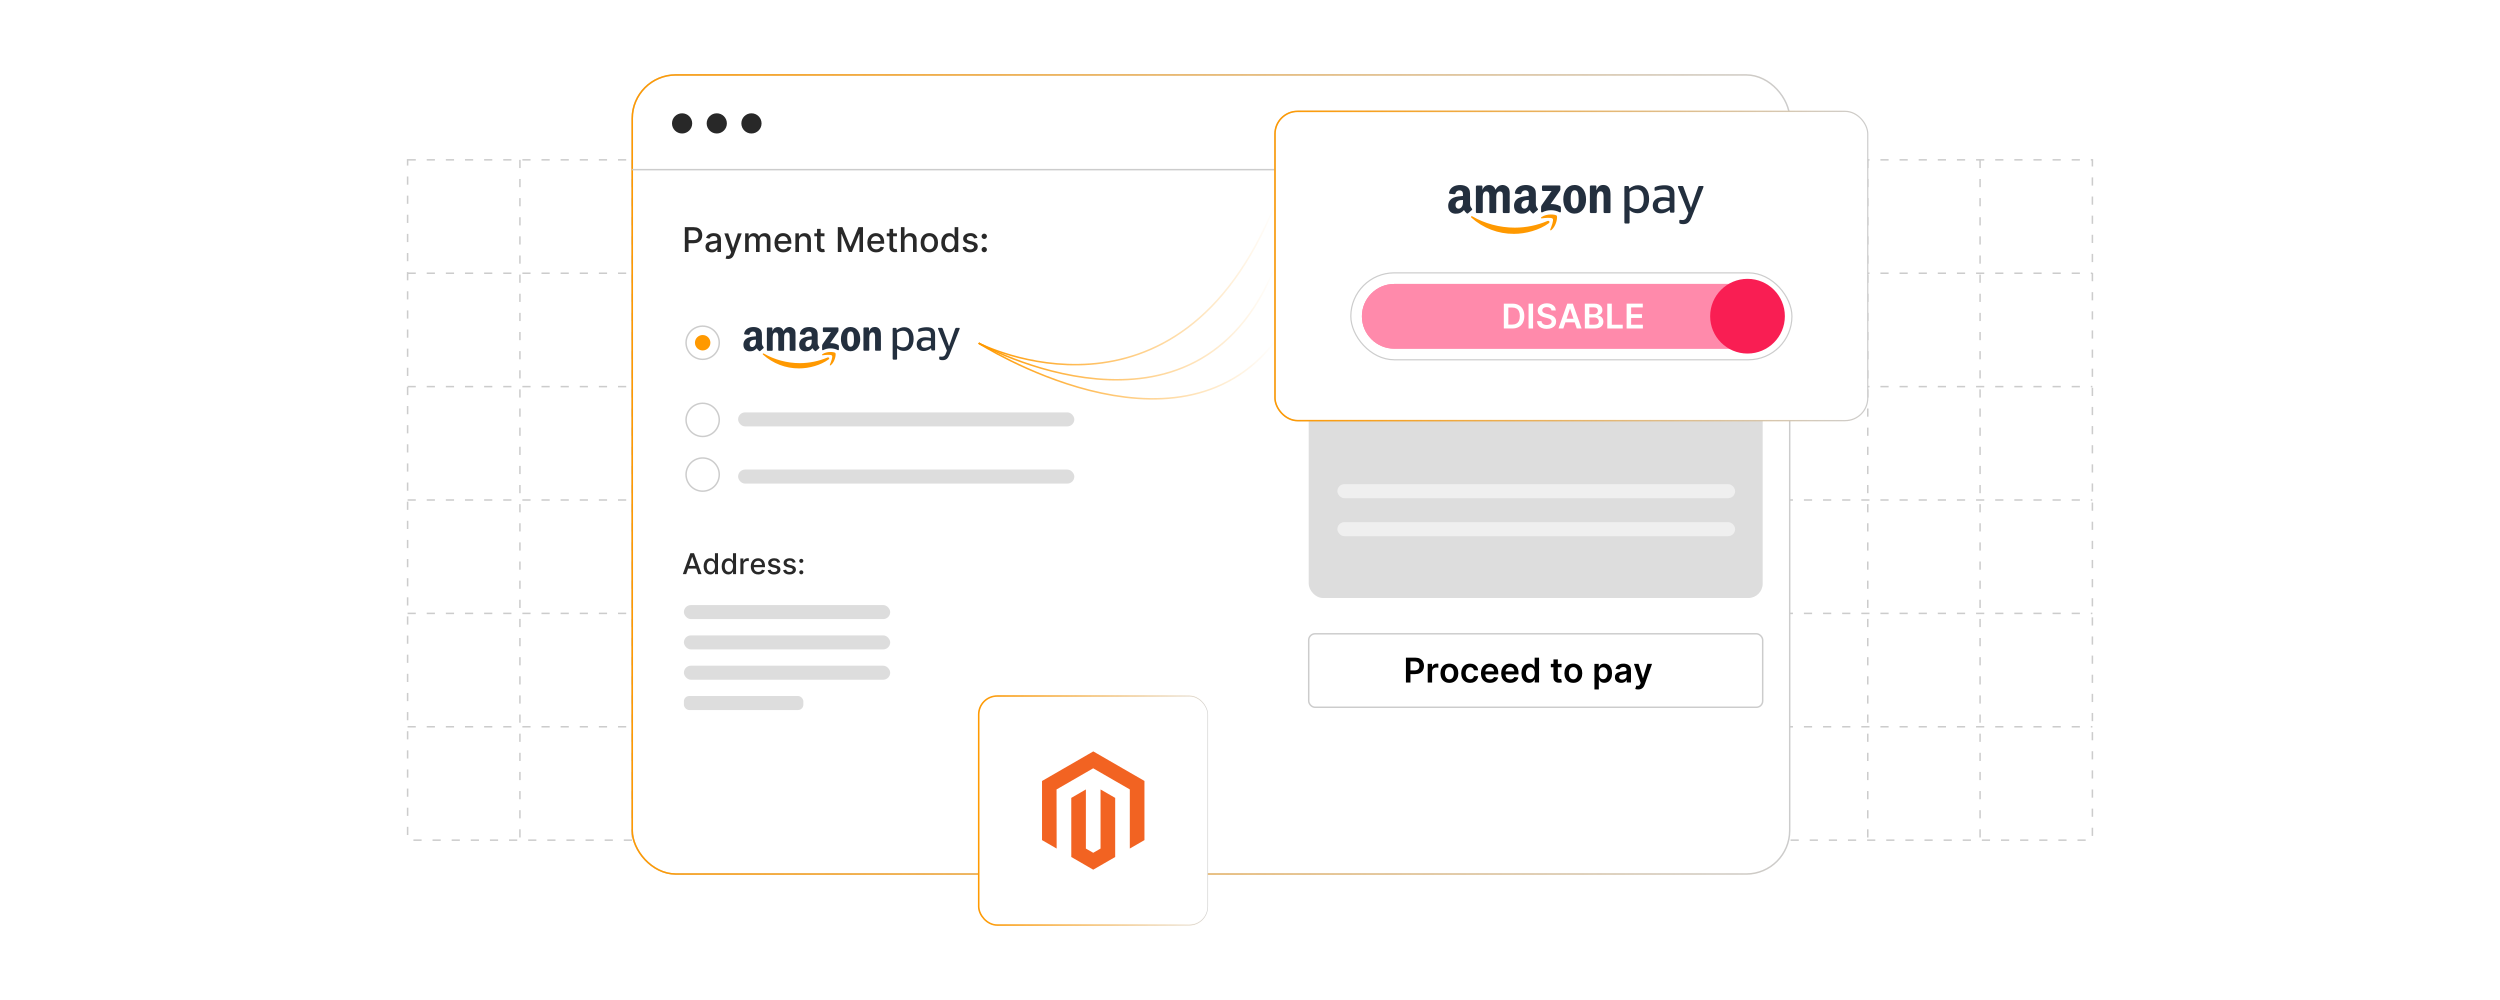 <?xml version="1.0" encoding="UTF-8"?><svg id="b" xmlns="http://www.w3.org/2000/svg" xmlns:xlink="http://www.w3.org/1999/xlink" viewBox="0 0 1000 400"><defs><filter id="c" x="239.251" y="16.076" width="490.56" height="347.52" filterUnits="userSpaceOnUse"><feOffset dx="0" dy="0"/><feGaussianBlur result="d" stdDeviation="4.423"/><feFlood flood-color="#969696" flood-opacity=".3"/><feComposite in2="d" operator="in"/><feComposite in="SourceGraphic"/></filter><linearGradient id="e" x1="252.583" y1="189.791" x2="716.194" y2="189.791" gradientUnits="userSpaceOnUse"><stop offset="0" stop-color="#f90"/><stop offset="1" stop-color="#f90" stop-opacity="0"/></linearGradient><filter id="f" x="239.251" y="16.076" width="490.56" height="347.52" filterUnits="userSpaceOnUse"><feOffset dx="0" dy="0"/><feGaussianBlur result="g" stdDeviation="4.423"/><feFlood flood-color="#969696" flood-opacity=".3"/><feComposite in2="g" operator="in"/><feComposite in="SourceGraphic"/></filter><filter id="h" x="494.25" y="29.155" width="268.32" height="154.56" filterUnits="userSpaceOnUse"><feOffset dx="0" dy="0"/><feGaussianBlur result="i" stdDeviation="5.023"/><feFlood flood-color="#f90" flood-opacity=".3"/><feComposite in2="i" operator="in"/><feComposite in="SourceGraphic"/></filter><linearGradient id="j" x1="509.681" y1="106.395" x2="747.417" y2="106.395" xlink:href="#e"/><filter id="k" x="494.25" y="28.675" width="268.8" height="155.52" filterUnits="userSpaceOnUse"><feOffset dx="0" dy="0"/><feGaussianBlur result="l" stdDeviation="5.023"/><feFlood flood-color="#00ad7d" flood-opacity=".3"/><feComposite in2="l" operator="in"/><feComposite in="SourceGraphic"/></filter><filter id="m" x="383.978" y="270.723" width="107.04" height="107.04" filterUnits="userSpaceOnUse"><feOffset dx="0" dy="0"/><feGaussianBlur result="n" stdDeviation="2.421"/><feFlood flood-color="#969696" flood-opacity=".3"/><feComposite in2="n" operator="in"/><feComposite in="SourceGraphic"/></filter><linearGradient id="o" x1="391.167" y1="324.217" x2="483.419" y2="324.217" xlink:href="#e"/><filter id="p" x="383.498" y="270.723" width="108" height="107.52" filterUnits="userSpaceOnUse"><feOffset dx="0" dy="0"/><feGaussianBlur result="q" stdDeviation="2.421"/><feFlood flood-color="#969696" flood-opacity=".3"/><feComposite in2="q" operator="in"/><feComposite in="SourceGraphic"/></filter><linearGradient id="r" x1="391.329" y1="129.449" x2="510.286" y2="129.449" xlink:href="#e"/><linearGradient id="s" x1="391.338" y1="113.88" x2="510.342" y2="113.88" xlink:href="#e"/><linearGradient id="t" x1="391.312" y1="148.127" x2="510.243" y2="148.127" xlink:href="#e"/></defs><rect x="163.041" y="63.936" width="673.917" height="272.127" fill="none" stroke="#ccc" stroke-dasharray="3.279 4.372" stroke-miterlimit="10" stroke-width=".608"/><line x1="163.041" y1="290.709" x2="836.959" y2="290.709" fill="none" stroke="#ccc" stroke-dasharray="3.279 4.372" stroke-miterlimit="10" stroke-width=".608"/><line x1="163.041" y1="245.355" x2="836.959" y2="245.355" fill="none" stroke="#ccc" stroke-dasharray="3.279 4.372" stroke-miterlimit="10" stroke-width=".608"/><line x1="163.041" y1="200" x2="836.959" y2="200" fill="none" stroke="#ccc" stroke-dasharray="3.279 4.372" stroke-miterlimit="10" stroke-width=".608"/><line x1="163.041" y1="154.645" x2="836.959" y2="154.645" fill="none" stroke="#ccc" stroke-dasharray="3.279 4.372" stroke-miterlimit="10" stroke-width=".608"/><line x1="163.041" y1="109.291" x2="836.959" y2="109.291" fill="none" stroke="#ccc" stroke-dasharray="3.279 4.372" stroke-miterlimit="10" stroke-width=".608"/><line x1="792.031" y1="63.936" x2="792.031" y2="336.064" fill="none" stroke="#ccc" stroke-dasharray="3.279 4.372" stroke-miterlimit="10" stroke-width=".608"/><line x1="747.103" y1="63.936" x2="747.103" y2="336.064" fill="none" stroke="#ccc" stroke-dasharray="3.279 4.372" stroke-miterlimit="10" stroke-width=".608"/><line x1="702.175" y1="63.936" x2="702.175" y2="336.064" fill="none" stroke="#ccc" stroke-dasharray="3.279 4.372" stroke-miterlimit="10" stroke-width=".608"/><line x1="657.247" y1="63.936" x2="657.247" y2="336.064" fill="none" stroke="#ccc" stroke-dasharray="3.279 4.372" stroke-miterlimit="10" stroke-width=".608"/><line x1="612.319" y1="63.936" x2="612.319" y2="336.064" fill="none" stroke="#ccc" stroke-dasharray="3.279 4.372" stroke-miterlimit="10" stroke-width=".608"/><line x1="567.392" y1="63.936" x2="567.392" y2="336.064" fill="none" stroke="#ccc" stroke-dasharray="3.279 4.372" stroke-miterlimit="10" stroke-width=".608"/><line x1="522.464" y1="63.936" x2="522.464" y2="336.064" fill="none" stroke="#ccc" stroke-dasharray="3.279 4.372" stroke-miterlimit="10" stroke-width=".608"/><line x1="477.536" y1="63.936" x2="477.536" y2="336.064" fill="none" stroke="#ccc" stroke-dasharray="3.279 4.372" stroke-miterlimit="10" stroke-width=".608"/><line x1="432.608" y1="63.936" x2="432.608" y2="336.064" fill="none" stroke="#ccc" stroke-dasharray="3.279 4.372" stroke-miterlimit="10" stroke-width=".608"/><line x1="387.68" y1="63.936" x2="387.68" y2="336.064" fill="none" stroke="#ccc" stroke-dasharray="3.279 4.372" stroke-miterlimit="10" stroke-width=".608"/><line x1="342.753" y1="63.936" x2="342.753" y2="336.064" fill="none" stroke="#ccc" stroke-dasharray="3.279 4.372" stroke-miterlimit="10" stroke-width=".608"/><line x1="297.825" y1="63.936" x2="297.825" y2="336.064" fill="none" stroke="#ccc" stroke-dasharray="3.279 4.372" stroke-miterlimit="10" stroke-width=".608"/><line x1="252.897" y1="63.936" x2="252.897" y2="336.064" fill="none" stroke="#ccc" stroke-dasharray="3.279 4.372" stroke-miterlimit="10" stroke-width=".608"/><line x1="207.969" y1="63.936" x2="207.969" y2="336.064" fill="none" stroke="#ccc" stroke-dasharray="3.279 4.372" stroke-miterlimit="10" stroke-width=".608"/><rect x="252.897" y="29.971" width="462.983" height="319.64" rx="17.399" ry="17.399" fill="#fff" filter="url(#c)" stroke="#ccc" stroke-miterlimit="10" stroke-width=".595"/><rect x="252.897" y="29.971" width="462.983" height="319.64" rx="17.399" ry="17.399" fill="none" filter="url(#f)" stroke="url(#e)" stroke-miterlimit="10" stroke-width=".628"/><line x1="252.897" y1="67.86" x2="715.88" y2="67.86" fill="#fff" stroke="#ccc" stroke-miterlimit="10" stroke-width=".595"/><circle cx="272.838" cy="49.36" r="4.042" fill="#282828"/><circle cx="286.71" cy="49.36" r="4.042" fill="#282828"/><circle cx="300.582" cy="49.36" r="4.042" fill="#282828"/><rect x="295.232" y="187.826" width="134.493" height="5.611" rx="2.805" ry="2.805" fill="#ddd"/><rect x="295.232" y="164.951" width="134.493" height="5.611" rx="2.805" ry="2.805" fill="#ddd"/><rect x="273.559" y="242.027" width="82.519" height="5.611" rx="2.805" ry="2.805" fill="#ddd"/><rect x="273.559" y="254.153" width="82.519" height="5.611" rx="2.805" ry="2.805" fill="#ddd"/><rect x="273.559" y="266.279" width="82.519" height="5.611" rx="2.805" ry="2.805" fill="#ddd"/><rect x="273.559" y="278.405" width="47.782" height="5.611" rx="2.135" ry="2.135" fill="#ddd"/><rect x="523.482" y="87.297" width="181.594" height="151.912" rx="5.764" ry="5.764" fill="#ddd"/><rect x="523.482" y="253.516" width="181.594" height="29.397" rx="2.536" ry="2.536" fill="#fff" stroke="#ccc" stroke-miterlimit="10" stroke-width=".595"/><path d="M304.094,140.39c-.112.097-.273.113-.402.041-.565-.47-.667-.687-.974-1.134-.935.952-1.596,1.236-2.806,1.236-1.432,0-2.547-.884-2.547-2.652,0-1.381.753-2.319,1.807-2.78.923-.405,2.212-.479,3.199-.59v-.22c0-.405.032-.884-.206-1.235-.208-.313-.602-.441-.955-.441-.649,0-1.227.333-1.369,1.021-.018.161-.141.289-.301.313l-1.636-.179c-.165-.024-.279-.176-.256-.341.001-.005.002-.01.003-.015.378-2,2.185-2.604,3.804-2.604.828,0,1.91.22,2.56.846.827.774.753,1.807.753,2.929v2.649c0,.798.331,1.148.643,1.577.108.151.133.339,0,.452-.348.291-.965.827-1.304,1.129h0l-.014-.003ZM302.378,136.242c0,.663.015,1.215-.318,1.807-.271.479-.7.774-1.179.774-.652,0-1.033-.497-1.033-1.235,0-1.449,1.3-1.712,2.53-1.712v.369-.003Z" fill="#232f3e" fill-rule="evenodd"/><path d="M308.753,140.323h-1.7c-.158-.008-.286-.131-.301-.288v-8.735c.006-.175.15-.314.325-.312h1.586c.163.009.292.139.301.301v1.14h.032c.413-1.104,1.191-1.617,2.24-1.617s1.73.514,2.208,1.617c.487-1.299,1.935-1.957,3.234-1.47.43.162.808.438,1.093.799.541.735.429,1.807.429,2.738v5.511c-.003.177-.149.318-.327.315-.001,0-.001,0-.002,0h-1.7c-.167-.009-.299-.146-.301-.313v-4.63c0-.367.032-1.286-.048-1.636-.127-.587-.507-.753-1-.753-.451.014-.851.295-1.017.715-.175.443-.16,1.176-.16,1.673v4.628c-.003.177-.15.318-.327.315,0,0,0,0-0,0h-1.705c-.167-.009-.298-.146-.301-.313v-4.63c0-.974.151-2.41-1.054-2.41s-1.175,1.396-1.175,2.41v4.628c-.003.177-.149.318-.327.315-.001,0-.001,0-.002,0" fill="#232f3e" fill-rule="evenodd"/><path d="M327.71,138.805c-.312-.429-.643-.779-.643-1.575v-2.651c0-1.123.08-2.155-.753-2.929-.652-.626-1.734-.846-2.56-.846-1.619,0-3.426.602-3.806,2.604-.032.163.074.322.237.354.006.001.012.002.018.003l1.649.178c.16-.025.283-.153.301-.313.143-.688.718-1.021,1.367-1.021.351,0,.753.13.955.443.239.349.208.828.208,1.234v.215c-.987.11-2.277.184-3.199.589-1.066.461-1.815,1.399-1.815,2.782,0,1.767,1.115,2.651,2.547,2.651,1.205,0,1.871-.285,2.804-1.236.31.452.411.664.976,1.134.129.072.289.057.402-.039h0c.339-.301.956-.839,1.304-1.129.146-.104.122-.288.007-.444ZM324.367,138.042c-.27.477-.7.773-1.178.773-.652,0-1.033-.497-1.033-1.234,0-1.45,1.3-1.712,2.53-1.712v.367c0,.664.012,1.215-.319,1.806Z" fill="#232f3e" fill-rule="evenodd"/><path d="M329.15,132.519v-1.248c-.008-.166.121-.307.287-.315.01-.001.021-0.0.031 0h5.592c.172-.006.316.129.322.301 0.0.005 0.0.009 0.0.014v1.071c0,.179-.151.414-.42.785l-2.898,4.136c1.075-.026,2.212.136,3.19.685.18.096.295.282.301.486v1.337c0,.184-.2.396-.413.286-1.855-.953-4.057-.95-5.908.011-.194.104-.398-.105-.398-.289v-1.273c-.018-.3.055-.598.208-.857l3.357-4.819h-2.928c-.172.007-.317-.127-.324-.299-0-.005-0-.01-0-.015" fill="#232f3e" fill-rule="evenodd"/><path d="M340.211,132.582c-1.254,0-1.334,1.708-1.334,2.774s-.015,3.343,1.318,3.343,1.383-1.837,1.383-2.958c0-.735-.032-1.617-.255-2.315-.191-.602-.572-.845-1.111-.845ZM340.194,130.799c2.526,0,3.892,2.169,3.892,4.925,0,2.664-1.506,4.777-3.892,4.777-2.478,0-3.827-2.169-3.827-4.869s1.366-4.833,3.827-4.833Z" fill="#232f3e" fill-rule="evenodd"/><path d="M347.378,140.305h-1.696c-.167-.009-.299-.146-.301-.313v-8.735c.018-.166.16-.29.327-.286h1.578c.144.005.267.104.301.244v1.336h.033c.476-1.194,1.143-1.764,2.318-1.764.762,0,1.506.276,1.986,1.029.444.699.444,1.875.444,2.72v5.496c-.025.16-.165.278-.327.274h-1.711c-.153-.007-.28-.122-.301-.274v-4.743c0-.955.111-2.353-1.065-2.353-.437.02-.822.293-.985.699-.238.533-.27,1.066-.27,1.657v4.7c-.006.177-.154.317-.331.313" fill="#232f3e" fill-rule="evenodd"/><path d="M361.221,132.298c-.865.007-1.704.295-2.39.821v4.97c.761.572,1.546.858,2.354.857,1.641,0,2.461-1.104,2.461-3.313s-.808-3.321-2.425-3.336v.002ZM358.706,132.066c.427-.377.916-.678,1.444-.892.499-.199,1.032-.301,1.569-.301.534-.01,1.064.097,1.553.313.46.211.864.529,1.176.928.34.442.592.945.741,1.482.181.637.268,1.296.259,1.958.008.676-.085,1.349-.277,1.997-.161.55-.424,1.065-.776,1.517-.327.411-.742.744-1.214.973-.496.23-1.039.344-1.586.333-1.022.017-2.012-.361-2.764-1.054v4.181c.025.172-.094.332-.266.357-.03.004-.061.004-.091,0h-1.054c-.172.025-.332-.094-.357-.266-.004-.03-.004-.061,0-.091v-12.005c-.024-.173.097-.333.27-.357.029-.004.058-.004.087,0h.785c.207-.019.391.133.41.34.001.006.001.011.001.017l.089.571Z" fill="#232f3e" fill-rule="evenodd"/><path d="M369.898,139.081c.42-.005.837-.083,1.23-.23.442-.163.857-.391,1.23-.678v-1.821c-.309-.073-.622-.129-.937-.169-.316-.042-.634-.063-.953-.063-1.345,0-2.018.518-2.017,1.553,0,.452.125.8.375,1.044s.607.365,1.071.364ZM367.81,132.692l-.134.045c-.048.017-.099.026-.151.027-.151,0-.232-.107-.232-.322v-.477c-.011-.121.014-.242.072-.348.077-.086.175-.151.285-.188.453-.184.925-.316,1.408-.393.553-.1,1.114-.151,1.676-.151,1.129,0,1.962.231,2.497.694s.803,1.182.804,2.158v6.093c.024.173-.097.333-.27.357-.029.004-.058.004-.087,0h-.768c-.196.019-.371-.124-.39-.32-.001-.006-.001-.012-.001-.019l-.09-.589c-.42.364-.899.653-1.417.855-.491.197-1.015.299-1.544.301-.855,0-1.533-.241-2.033-.723-.5-.482-.751-1.127-.753-1.935,0-.868.309-1.56.928-2.078.619-.518,1.451-.777,2.497-.776.758.012,1.512.113,2.247.301v-1.172c0-.643-.143-1.094-.428-1.355s-.785-.392-1.498-.393c-.888.008-1.769.145-2.618.407Z" fill="#232f3e" fill-rule="evenodd"/><path d="M379.841,141.768c-.322.82-.694,1.409-1.116,1.767-.422.357-.974.536-1.657.535-.343.005-.685-.037-1.017-.125-.112-.024-.212-.084-.286-.17-.068-.109-.099-.237-.089-.364v-.464c0-.226.089-.339.268-.339.09.004.18.016.268.035.159.027.32.04.48.036.379.024.753-.09,1.054-.321.25-.214.476-.606.678-1.178l.339-.904-3.437-8.496c-.065-.135-.106-.28-.123-.429,0-.142.083-.214.248-.214h1.071c.137-.013.275.018.393.089.101.113.173.247.212.393l2.498,6.92,2.41-6.92c.039-.146.112-.281.212-.393.118-.071.256-.102.393-.089h.999c.167,0,.25.072.25.214-.018.149-.06.294-.125.429l-3.925,9.988" fill="#232f3e" fill-rule="evenodd"/><path d="M331.457,143.748c-3.194,2.357-7.832,3.615-11.813,3.615-5.327.027-10.473-1.936-14.428-5.505-.301-.27-.033-.639.327-.429,4.109,2.39,9.187,3.83,14.437,3.83,3.784-.021,7.527-.788,11.014-2.259.539-.229.993.355.464.753M332.786,142.236c.41.523-.452,2.679-.839,3.642-.117.291.134.408.398.188,1.712-1.434,2.155-4.437,1.807-4.871s-3.343-.801-5.172.483c-.282.197-.233.47.08.432,1.029-.123,3.321-.399,3.729.125" fill="#f90" fill-rule="evenodd"/><path d="M273.929,100.796v-9.935h3.542c.773,0,1.413.141,1.921.422s.888.665,1.14,1.152c.252.486.378,1.034.378,1.642,0,.611-.127,1.16-.381,1.647-.254.486-.636.871-1.145,1.154s-1.149.424-1.919.424h-2.435v-1.27h2.299c.488,0,.884-.085,1.188-.255.304-.17.527-.401.669-.696.142-.294.213-.629.213-1.004s-.071-.708-.213-.999c-.143-.291-.366-.519-.672-.685-.306-.164-.708-.247-1.206-.247h-1.882v8.649h-1.499Z" fill="#282828"/><path d="M284.713,100.961c-.472,0-.899-.088-1.281-.265-.382-.176-.683-.433-.905-.769-.222-.337-.332-.749-.332-1.237,0-.42.081-.767.242-1.038s.38-.486.655-.645c.274-.158.582-.277.921-.358.34-.081.685-.143,1.038-.185.446-.052.809-.095,1.087-.129.278-.033.48-.089.606-.167.126-.077.189-.204.189-.378v-.034c0-.424-.119-.752-.356-.985-.238-.232-.591-.349-1.06-.349-.488,0-.873.107-1.152.322s-.473.454-.58.716l-1.363-.31c.162-.453.398-.819.71-1.099.312-.28.672-.483,1.08-.611.407-.128.836-.191,1.285-.191.298,0,.614.034.949.103.335.07.648.197.941.381.292.185.533.447.72.789.188.341.281.783.281,1.326v4.948h-1.417v-1.019h-.058c-.094.188-.234.372-.422.553-.188.182-.429.332-.723.451-.294.12-.647.18-1.058.18ZM285.028,99.797c.401,0,.745-.079,1.031-.238.286-.158.504-.366.655-.623s.226-.533.226-.827v-.961c-.052.053-.151.1-.298.144-.147.044-.315.081-.502.111-.188.031-.371.059-.548.083s-.327.044-.446.06c-.281.035-.538.096-.769.18-.231.084-.415.204-.553.361-.138.156-.206.364-.206.623,0,.359.132.63.398.812s.603.274,1.014.274Z" fill="#282828"/><path d="M291.238,103.59c-.217,0-.414-.017-.592-.051-.178-.034-.31-.07-.398-.109l.349-1.188c.265.071.501.102.709.093.206-.01.39-.088.55-.233s.302-.383.425-.713l.179-.495-2.726-7.548h1.552l1.887,5.782h.078l1.887-5.782h1.557l-3.07,8.445c-.143.389-.324.718-.543.987-.22.271-.482.474-.786.609-.304.136-.656.203-1.057.203Z" fill="#282828"/><path d="M298.058,100.796v-7.451h1.392v1.213h.092c.155-.411.409-.731.762-.963s.774-.347,1.266-.347c.498,0,.916.116,1.254.349.338.233.588.554.75.961h.078c.178-.398.461-.716.849-.953.388-.238.851-.356,1.388-.356.676,0,1.228.212,1.657.635.428.424.643,1.062.643,1.917v4.996h-1.451v-4.86c0-.505-.137-.87-.412-1.097s-.603-.34-.985-.34c-.472,0-.839.145-1.101.435-.262.289-.393.66-.393,1.113v4.749h-1.445v-4.953c0-.404-.127-.729-.378-.975-.252-.246-.581-.369-.985-.369-.275,0-.528.072-.759.216-.231.144-.417.344-.558.6-.141.255-.211.551-.211.888v4.594h-1.45Z" fill="#282828"/><path d="M313.339,100.946c-.734,0-1.366-.157-1.895-.473s-.936-.761-1.222-1.334c-.287-.574-.43-1.248-.43-2.021,0-.764.143-1.437.43-2.019.286-.582.687-1.036,1.203-1.363.516-.326,1.12-.489,1.812-.489.42,0,.828.069,1.223.208.395.14.749.357,1.062.655.314.298.561.684.743,1.157.181.474.272,1.048.272,1.725v.514h-5.923v-1.087h4.502c0-.381-.078-.72-.233-1.016s-.373-.53-.652-.701c-.28-.172-.607-.257-.982-.257-.408,0-.762.099-1.065.298-.302.199-.535.458-.698.776-.164.318-.245.664-.245,1.035v.85c0,.498.088.922.264,1.27.176.35.423.615.74.798.317.184.687.274,1.111.274.274,0,.525-.039.751-.119.227-.079.422-.197.587-.356.165-.158.291-.353.378-.587l1.373.248c-.11.404-.307.757-.589,1.06-.283.303-.637.537-1.062.703-.425.167-.91.25-1.453.25Z" fill="#282828"/><path d="M319.601,96.372v4.424h-1.45v-7.451h1.392v1.213h.092c.171-.395.44-.712.808-.951s.831-.358,1.39-.358c.508,0,.953.105,1.335.317.381.212.677.526.888.943.21.417.315.934.315,1.548v4.739h-1.45v-4.564c0-.54-.141-.963-.422-1.269-.282-.306-.668-.459-1.16-.459-.336,0-.635.073-.895.219s-.466.358-.616.638-.226.617-.226,1.012Z" fill="#282828"/><path d="M329.788,93.345v1.164h-4.07v-1.164h4.07ZM326.81,91.559h1.451v7.049c0,.281.042.492.126.633s.193.236.328.286c.134.05.28.075.439.075.116,0,.218-.008.306-.024.087-.016.155-.029.204-.039l.262,1.198c-.084.033-.204.065-.359.1s-.349.053-.582.056c-.382.007-.737-.061-1.067-.203-.33-.143-.597-.362-.8-.66-.204-.297-.306-.671-.306-1.12v-7.35Z" fill="#282828"/><path d="M335.124,90.861h1.819l3.163,7.723h.117l3.163-7.723h1.819v9.935h-1.426v-7.189h-.092l-2.93,7.175h-1.184l-2.93-7.18h-.092v7.194h-1.426v-9.935Z" fill="#282828"/><path d="M350.482,100.946c-.734,0-1.366-.157-1.895-.473s-.936-.761-1.222-1.334c-.287-.574-.43-1.248-.43-2.021,0-.764.143-1.437.43-2.019.286-.582.687-1.036,1.203-1.363.516-.326,1.12-.489,1.812-.489.42,0,.828.069,1.223.208.395.14.749.357,1.062.655.314.298.561.684.743,1.157.181.474.272,1.048.272,1.725v.514h-5.923v-1.087h4.502c0-.381-.078-.72-.233-1.016s-.373-.53-.652-.701c-.28-.172-.607-.257-.982-.257-.408,0-.762.099-1.065.298-.302.199-.535.458-.698.776-.164.318-.245.664-.245,1.035v.85c0,.498.088.922.264,1.27.176.35.423.615.74.798.317.184.687.274,1.111.274.274,0,.525-.039.751-.119.227-.079.422-.197.587-.356.165-.158.291-.353.378-.587l1.373.248c-.11.404-.307.757-.589,1.06-.283.303-.637.537-1.062.703-.425.167-.91.25-1.453.25Z" fill="#282828"/><path d="M358.772,93.345v1.164h-4.07v-1.164h4.07ZM355.794,91.559h1.451v7.049c0,.281.042.492.126.633s.193.236.328.286c.134.05.28.075.439.075.116,0,.218-.008.306-.024.087-.016.155-.029.204-.039l.262,1.198c-.084.033-.204.065-.359.1s-.349.053-.582.056c-.382.007-.737-.061-1.067-.203-.33-.143-.597-.362-.8-.66-.204-.297-.306-.671-.306-1.12v-7.35Z" fill="#282828"/><path d="M361.824,96.372v4.424h-1.45v-9.935h1.431v3.696h.092c.175-.401.442-.72.801-.956.359-.235.828-.353,1.407-.353.511,0,.958.104,1.341.315.383.21.681.522.893.939.212.415.318.934.318,1.555v4.739h-1.451v-4.564c0-.547-.141-.972-.422-1.273-.282-.303-.673-.454-1.174-.454-.343,0-.649.073-.919.219s-.482.358-.636.638c-.153.279-.231.617-.231,1.012Z" fill="#282828"/><path d="M371.734,100.946c-.699,0-1.308-.16-1.829-.48-.52-.32-.925-.768-1.212-1.344-.288-.575-.432-1.248-.432-2.018,0-.773.144-1.449.432-2.028.288-.578.692-1.028,1.212-1.349.521-.319,1.13-.479,1.829-.479.698,0,1.308.16,1.829.479.521.32.925.77,1.213,1.349.288.579.432,1.255.432,2.028,0,.769-.144,1.442-.432,2.018-.288.576-.692,1.023-1.213,1.344-.52.32-1.13.48-1.829.48ZM371.739,99.728c.453,0,.828-.119,1.125-.358.297-.239.518-.559.662-.956.144-.398.216-.836.216-1.315,0-.476-.072-.913-.216-1.312-.144-.399-.365-.721-.662-.963-.298-.242-.673-.363-1.125-.363-.456,0-.834.121-1.133.363-.299.242-.521.564-.665.963-.144.399-.216.837-.216,1.312,0,.478.072.917.216,1.315.144.398.365.717.665.956.299.239.677.358,1.133.358Z" fill="#282828"/><path d="M379.612,100.941c-.601,0-1.137-.154-1.608-.463-.471-.31-.839-.751-1.106-1.324-.267-.574-.4-1.264-.4-2.069s.135-1.494.405-2.066.641-1.011,1.113-1.315c.472-.305,1.007-.456,1.605-.456.462,0,.835.076,1.118.231.283.153.503.332.66.536.157.203.279.383.367.538h.087v-3.691h1.451v9.935h-1.417v-1.159h-.121c-.087.158-.213.34-.376.543-.164.204-.388.382-.672.534-.285.151-.653.228-1.106.228ZM379.932,99.704c.417,0,.77-.11,1.06-.332s.509-.529.66-.924.226-.855.226-1.378c0-.518-.074-.97-.223-1.358-.149-.388-.367-.69-.655-.907-.288-.217-.644-.325-1.067-.325-.436,0-.8.113-1.091.34s-.51.535-.657.927c-.147.392-.221.833-.221,1.324,0,.498.074.946.223,1.344.148.398.369.712.662.943.292.231.654.347,1.084.347Z" fill="#282828"/><path d="M390.954,95.164l-1.315.232c-.055-.168-.142-.328-.26-.48-.118-.151-.277-.276-.478-.373-.2-.097-.451-.145-.751-.145-.411,0-.754.092-1.029.274s-.412.418-.412.705c0,.249.092.45.276.602.185.152.482.276.893.374l1.184.272c.685.158,1.197.402,1.533.732s.504.759.504,1.285c0,.446-.128.844-.386,1.191-.257.348-.614.62-1.072.817-.458.197-.987.296-1.589.296-.835,0-1.515-.179-2.042-.536-.527-.357-.851-.866-.97-1.525l1.402-.214c.087.366.267.642.538.827.272.186.626.279,1.062.279.476,0,.856-.1,1.14-.299.284-.198.427-.441.427-.73,0-.233-.086-.429-.26-.587-.173-.159-.437-.278-.793-.359l-1.261-.276c-.695-.158-1.208-.411-1.54-.757s-.498-.784-.498-1.315c0-.44.123-.825.369-1.154.246-.33.585-.588,1.019-.774.433-.185.93-.278,1.489-.278.805,0,1.439.174,1.901.521s.768.812.917,1.395Z" fill="#282828"/><path d="M393.699,95.586c-.294,0-.546-.104-.756-.312-.21-.209-.314-.46-.31-.755-.003-.291.1-.541.31-.749.21-.209.462-.314.756-.314.285,0,.533.104.745.314.212.208.319.458.323.749-.003.194-.054.372-.153.534-.099.161-.228.291-.388.388s-.335.145-.526.145ZM393.699,100.902c-.294,0-.546-.103-.756-.31-.21-.207-.314-.459-.31-.757-.003-.291.1-.54.31-.747.21-.206.462-.31.756-.31.285,0,.533.103.745.31.212.207.319.456.323.747-.003.197-.054.377-.153.539-.099.161-.228.29-.388.386-.16.095-.335.143-.526.143Z" fill="#282828"/><path d="M274.467,229.665h-1.343l3.018-8.385h1.461l3.018,8.385h-1.343l-2.37-6.862h-.066l-2.374,6.862ZM274.692,226.382h4.356v1.065h-4.356v-1.065Z" fill="#282828"/><path d="M284.084,229.788c-.508,0-.96-.131-1.357-.392-.397-.26-.708-.633-.934-1.117-.225-.484-.337-1.066-.337-1.746s.114-1.262.342-1.744c.228-.483.541-.854.94-1.109.398-.257.85-.385,1.355-.385.391,0,.705.065.944.194.239.129.424.28.557.452.132.172.235.323.309.454h.074v-3.115h1.224v8.385h-1.196v-.979h-.102c-.074.134-.18.286-.317.459-.138.172-.327.321-.567.45-.24.128-.551.192-.933.192ZM284.354,228.744c.352,0,.65-.094.894-.28.244-.188.43-.447.557-.78.127-.333.19-.721.19-1.163,0-.436-.062-.818-.188-1.147-.126-.327-.31-.582-.553-.766-.243-.183-.543-.274-.901-.274-.369,0-.675.096-.921.287-.246.191-.43.451-.555.782-.124.33-.186.702-.186,1.117,0,.421.062.799.189,1.135.126.335.311.601.559.796s.552.293.915.293Z" fill="#282828"/><path d="M291.298,229.788c-.508,0-.96-.131-1.357-.392-.397-.26-.708-.633-.934-1.117-.225-.484-.337-1.066-.337-1.746s.114-1.262.342-1.744c.228-.483.541-.854.94-1.109.398-.257.85-.385,1.355-.385.391,0,.705.065.944.194.239.129.424.28.557.452.132.172.235.323.309.454h.074v-3.115h1.224v8.385h-1.196v-.979h-.102c-.074.134-.18.286-.317.459-.138.172-.327.321-.567.45-.24.128-.551.192-.933.192ZM291.568,228.744c.352,0,.65-.094.894-.28.244-.188.43-.447.557-.78.127-.333.19-.721.19-1.163,0-.436-.062-.818-.188-1.147-.126-.327-.31-.582-.553-.766-.243-.183-.543-.274-.901-.274-.369,0-.675.096-.921.287-.246.191-.43.451-.555.782-.124.33-.186.702-.186,1.117,0,.421.062.799.189,1.135.126.335.311.601.559.796s.552.293.915.293Z" fill="#282828"/><path d="M296.158,229.665v-6.289h1.184v.999h.065c.115-.338.317-.605.608-.8s.62-.293.989-.293c.076,0,.167.003.272.008.105.006.188.013.248.021v1.171c-.049-.014-.137-.029-.262-.047s-.251-.026-.377-.026c-.29,0-.547.06-.772.182-.225.122-.403.29-.534.504-.131.215-.197.458-.197.731v3.841h-1.224Z" fill="#282828"/><path d="M303.298,229.792c-.62,0-1.152-.133-1.599-.399-.446-.266-.79-.642-1.032-1.126s-.362-1.053-.362-1.705c0-.644.121-1.212.362-1.703s.58-.875,1.015-1.15c.435-.275.945-.413,1.529-.413.355,0,.699.059,1.032.176s.632.302.896.553c.265.251.474.576.626.977.153.399.23.885.23,1.455v.435h-4.999v-.918h3.799c0-.321-.065-.607-.196-.857-.131-.25-.315-.447-.551-.592-.236-.144-.513-.217-.829-.217-.344,0-.644.084-.899.252-.255.168-.452.386-.589.655-.138.269-.206.56-.206.874v.716c0,.421.074.778.223,1.073.149.295.357.519.625.674.268.153.58.231.938.231.232,0,.444-.033.635-.1.191-.067.356-.167.496-.301.139-.134.246-.299.319-.496l1.159.209c-.093.342-.259.64-.498.894-.239.256-.538.453-.897.594s-.768.211-1.226.211Z" fill="#282828"/><path d="M312.072,224.912l-1.109.196c-.046-.143-.119-.277-.219-.405-.1-.129-.234-.233-.403-.315-.169-.082-.381-.123-.635-.123-.347,0-.636.077-.868.231s-.348.352-.348.596c0,.21.078.38.233.508.155.128.406.233.753.315l.999.229c.579.134,1.01.34,1.294.619.284.278.426.64.426,1.085,0,.376-.108.711-.326,1.005-.217.293-.519.523-.905.69-.386.167-.833.25-1.341.25-.704,0-1.279-.15-1.724-.452s-.718-.731-.819-1.288l1.183-.18c.074.309.226.541.455.698.23.156.528.235.896.235.401,0,.722-.084.962-.252s.36-.373.36-.616c0-.196-.073-.362-.219-.496-.146-.133-.369-.234-.669-.303l-1.065-.233c-.587-.134-1.02-.347-1.3-.639s-.419-.661-.419-1.109c0-.371.103-.696.311-.975s.494-.496.86-.652c.366-.157.785-.235,1.257-.235.68,0,1.214.146,1.605.44.39.294.648.685.773,1.178Z" fill="#282828"/><path d="M318.25,224.912l-1.109.196c-.046-.143-.119-.277-.219-.405-.1-.129-.234-.233-.403-.315-.169-.082-.381-.123-.635-.123-.347,0-.636.077-.868.231s-.348.352-.348.596c0,.21.078.38.233.508.155.128.406.233.753.315l.999.229c.579.134,1.01.34,1.294.619.284.278.426.64.426,1.085,0,.376-.108.711-.326,1.005-.217.293-.519.523-.905.69-.386.167-.833.25-1.341.25-.704,0-1.279-.15-1.724-.452s-.718-.731-.819-1.288l1.183-.18c.074.309.226.541.455.698.23.156.528.235.896.235.401,0,.722-.084.962-.252s.36-.373.36-.616c0-.196-.073-.362-.219-.496-.146-.133-.369-.234-.669-.303l-1.065-.233c-.587-.134-1.02-.347-1.3-.639s-.419-.661-.419-1.109c0-.371.103-.696.311-.975s.494-.496.86-.652c.366-.157.785-.235,1.257-.235.68,0,1.214.146,1.605.44.39.294.648.685.773,1.178Z" fill="#282828"/><path d="M320.522,225.165c-.224,0-.416-.08-.577-.241s-.242-.353-.242-.577.081-.416.242-.575c.161-.16.353-.239.577-.239s.416.079.577.239c.161.159.242.352.242.575,0,.15-.038.287-.112.411-.075.125-.174.224-.297.297-.123.074-.259.11-.41.11ZM320.522,229.743c-.224,0-.416-.08-.577-.24-.161-.159-.242-.352-.242-.579,0-.224.081-.415.242-.575.161-.159.353-.239.577-.239s.416.08.577.239c.161.16.242.352.242.575,0,.15-.038.287-.112.412-.075.124-.174.223-.297.296-.123.074-.259.111-.41.111Z" fill="#282828"/><circle cx="281.064" cy="137.094" r="6.638" fill="#fff" stroke="#ccc" stroke-miterlimit="10" stroke-width=".595"/><circle cx="281.064" cy="137.094" r="3.087" fill="#f90"/><circle cx="281.064" cy="167.949" r="6.638" fill="#fff" stroke="#ccc" stroke-miterlimit="10" stroke-width=".595"/><circle cx="281.064" cy="189.83" r="6.638" fill="#fff" stroke="#ccc" stroke-miterlimit="10" stroke-width=".595"/><rect x="534.946" y="100.785" width="159.1" height="5.611" rx="2.805" ry="2.805" fill="#efefef"/><rect x="534.946" y="116.224" width="159.1" height="5.611" rx="2.805" ry="2.805" fill="#efefef"/><rect x="534.946" y="131.663" width="159.1" height="5.611" rx="2.805" ry="2.805" fill="#efefef"/><rect x="534.946" y="147.102" width="159.1" height="5.611" rx="2.805" ry="2.805" fill="#efefef"/><rect x="534.946" y="162.541" width="159.1" height="5.611" rx="2.805" ry="2.805" fill="#efefef"/><rect x="534.946" y="193.663" width="159.1" height="5.611" rx="2.805" ry="2.805" fill="#efefef"/><rect x="534.946" y="208.857" width="159.1" height="5.611" rx="2.805" ry="2.805" fill="#efefef"/><path d="M562.373,272.999v-9.935h3.726c.764,0,1.404.142,1.924.427.519.284.912.675,1.179,1.171.267.497.4,1.06.4,1.691,0,.637-.135,1.203-.402,1.697-.269.495-.665.884-1.188,1.167-.524.283-1.17.425-1.935.425h-2.47v-1.48h2.227c.446,0,.811-.077,1.097-.232.284-.155.495-.368.633-.641.138-.272.206-.583.206-.935s-.068-.663-.206-.932-.35-.477-.636-.628-.653-.226-1.103-.226h-1.649v8.431h-1.8Z"/><path d="M571.086,272.999v-7.451h1.703v1.242h.077c.136-.431.369-.763.701-.997.331-.234.711-.352,1.138-.352.097,0,.206.004.327.012s.223.021.303.036v1.616c-.074-.026-.191-.05-.352-.07-.16-.021-.315-.032-.463-.032-.32,0-.607.069-.861.206-.254.138-.453.328-.599.57s-.219.522-.219.839v4.381h-1.756Z"/><path d="M579.754,273.144c-.728,0-1.358-.16-1.892-.48-.534-.32-.947-.768-1.239-1.344-.293-.575-.44-1.248-.44-2.018s.146-1.444.44-2.023c.292-.578.705-1.028,1.239-1.349.533-.319,1.164-.479,1.892-.479s1.358.16,1.892.479c.534.32.947.77,1.24,1.349.292.579.439,1.254.439,2.023s-.146,1.442-.439,2.018c-.293.576-.706,1.023-1.24,1.344-.533.32-1.164.48-1.892.48ZM579.764,271.737c.395,0,.725-.108.989-.327.266-.218.464-.512.595-.88.131-.369.196-.779.196-1.232,0-.456-.065-.869-.196-1.239s-.329-.666-.595-.886c-.265-.22-.595-.33-.989-.33-.404,0-.739.11-1.007.33-.267.22-.466.516-.597.886s-.196.783-.196,1.239c0,.453.065.863.196,1.232.131.368.33.662.597.88.268.219.603.327,1.007.327Z"/><path d="M588.059,273.144c-.744,0-1.382-.163-1.914-.49-.531-.326-.94-.778-1.227-1.355s-.43-1.243-.43-1.996c0-.757.145-1.426.436-2.006.291-.581.703-1.033,1.234-1.358.532-.325,1.162-.487,1.89-.487.605,0,1.141.11,1.608.332.467.222.84.533,1.118.936.278.402.436.872.476,1.409h-1.679c-.068-.359-.229-.659-.482-.9-.254-.24-.593-.361-1.017-.361-.359,0-.674.097-.946.289-.272.192-.482.468-.633.827-.15.358-.226.789-.226,1.29,0,.508.074.943.224,1.308.148.363.357.644.628.839.27.196.588.294.953.294.259,0,.491-.05.696-.148s.377-.241.517-.429c.139-.189.234-.416.286-.685h1.679c-.042.527-.197.994-.466,1.399-.269.406-.634.723-1.097.951-.462.228-1.006.342-1.63.342Z"/><path d="M595.995,273.144c-.747,0-1.392-.156-1.934-.468-.541-.312-.958-.756-1.249-1.329-.291-.574-.436-1.251-.436-2.03,0-.767.146-1.44.44-2.021.292-.581.702-1.033,1.23-1.358s1.147-.487,1.857-.487c.46,0,.894.073,1.303.221.409.146.771.374,1.087.682.315.307.564.697.744,1.171.182.474.273,1.038.273,1.69v.539h-6.107v-1.184h4.424c-.003-.337-.076-.637-.219-.9-.142-.264-.34-.471-.594-.623s-.549-.229-.886-.229c-.358,0-.674.087-.945.26-.273.173-.483.399-.634.68-.15.279-.227.586-.231.919v1.033c0,.434.08.805.238,1.113s.38.545.664.708c.285.164.618.245,1,.245.255,0,.486-.036.693-.109.207-.072.387-.18.538-.322.152-.143.268-.318.345-.528l1.64.184c-.103.434-.3.811-.59,1.133-.289.322-.658.571-1.108.747-.449.177-.963.265-1.542.265Z"/><path d="M604.092,273.144c-.747,0-1.392-.156-1.934-.468-.541-.312-.958-.756-1.249-1.329-.291-.574-.436-1.251-.436-2.03,0-.767.146-1.44.44-2.021.292-.581.702-1.033,1.23-1.358s1.147-.487,1.857-.487c.46,0,.894.073,1.303.221.409.146.771.374,1.087.682.315.307.564.697.744,1.171.182.474.273,1.038.273,1.69v.539h-6.107v-1.184h4.424c-.003-.337-.076-.637-.219-.9-.142-.264-.34-.471-.594-.623s-.549-.229-.886-.229c-.358,0-.674.087-.945.26-.273.173-.483.399-.634.68-.15.279-.227.586-.231.919v1.033c0,.434.08.805.238,1.113s.38.545.664.708c.285.164.618.245,1,.245.255,0,.486-.036.693-.109.207-.072.387-.18.538-.322.152-.143.268-.318.345-.528l1.64.184c-.103.434-.3.811-.59,1.133-.289.322-.658.571-1.108.747-.449.177-.963.265-1.542.265Z"/><path d="M611.654,273.13c-.585,0-1.109-.15-1.571-.451-.463-.301-.828-.737-1.097-1.31s-.402-1.268-.402-2.086c0-.828.137-1.527.41-2.098.273-.571.643-1.003,1.108-1.296.466-.292.984-.439,1.557-.439.436,0,.796.073,1.077.221.281.146.505.323.67.528s.292.398.383.58h.073v-3.716h1.761v9.935h-1.728v-1.174h-.106c-.091.181-.222.373-.393.575-.172.202-.398.374-.68.517-.281.142-.635.213-1.062.213ZM612.144,271.689c.372,0,.689-.102.951-.304.262-.202.461-.484.597-.846.136-.362.203-.785.203-1.267s-.066-.9-.201-1.257c-.134-.355-.331-.632-.592-.829-.26-.197-.579-.296-.958-.296-.392,0-.718.102-.98.306-.263.204-.46.485-.592.844-.133.359-.199.769-.199,1.232,0,.466.067.881.201,1.244.135.364.333.65.597.858.264.209.588.314.973.314Z"/><path d="M624.611,265.548v1.358h-4.283v-1.358h4.283ZM621.386,263.763h1.756v6.995c0,.236.036.416.109.541.072.124.169.209.288.255.12.045.252.067.398.067.11,0,.212-.008.304-.024.092-.016.162-.03.211-.043l.296,1.372c-.094.033-.228.068-.4.107s-.384.061-.633.067c-.44.014-.836-.054-1.188-.201-.352-.146-.632-.376-.837-.686s-.307-.698-.303-1.164v-7.286Z"/><path d="M629.331,273.144c-.728,0-1.358-.16-1.892-.48-.534-.32-.947-.768-1.239-1.344-.293-.575-.44-1.248-.44-2.018s.146-1.444.44-2.023c.292-.578.705-1.028,1.239-1.349.533-.319,1.164-.479,1.892-.479s1.358.16,1.892.479c.534.32.947.77,1.24,1.349.292.579.439,1.254.439,2.023s-.146,1.442-.439,2.018c-.293.576-.706,1.023-1.24,1.344-.533.32-1.164.48-1.892.48ZM629.341,271.737c.395,0,.725-.108.989-.327.266-.218.464-.512.595-.88.131-.369.196-.779.196-1.232,0-.456-.065-.869-.196-1.239s-.329-.666-.595-.886c-.265-.22-.595-.33-.989-.33-.404,0-.739.11-1.007.33-.267.22-.466.516-.597.886s-.196.783-.196,1.239c0,.453.065.863.196,1.232.131.368.33.662.597.88.268.219.603.327,1.007.327Z"/><path d="M637.776,275.793v-10.245h1.727v1.232h.102c.09-.182.218-.375.383-.58s.388-.382.67-.528c.281-.147.64-.221,1.076-.221.576,0,1.096.146,1.56.439.465.293.833.725,1.106,1.296.273.57.41,1.27.41,2.098,0,.818-.135,1.514-.403,2.086-.268.572-.634,1.009-1.096,1.31-.463.301-.986.451-1.572.451-.427,0-.78-.071-1.062-.213-.281-.143-.507-.315-.676-.517-.17-.202-.302-.395-.396-.575h-.073v3.968h-1.756ZM639.498,269.273c0,.481.069.904.206,1.267.138.361.337.644.597.846.261.202.577.304.949.304.388,0,.713-.104.975-.314.262-.208.46-.494.595-.858.134-.363.201-.778.201-1.244,0-.463-.066-.873-.199-1.232-.133-.358-.33-.64-.592-.844s-.589-.306-.98-.306c-.376,0-.694.099-.956.296s-.46.474-.594.829c-.135.356-.202.775-.202,1.257Z"/><path d="M648.454,273.149c-.473,0-.897-.085-1.273-.255-.377-.17-.675-.421-.893-.754-.219-.333-.328-.744-.328-1.232,0-.42.078-.768.233-1.043.155-.274.367-.495.635-.66.269-.164.572-.29.91-.376.338-.085.688-.147,1.05-.186.436-.045.791-.086,1.062-.123s.47-.096.595-.175c.124-.079.186-.203.186-.371v-.029c0-.365-.108-.648-.325-.849-.217-.201-.528-.301-.936-.301-.43,0-.77.094-1.02.281-.251.188-.42.409-.507.664l-1.64-.232c.129-.453.343-.832.64-1.138.298-.306.662-.535,1.092-.689.43-.154.905-.231,1.426-.231.359,0,.717.042,1.072.126.356.084.681.223.976.415.294.192.531.453.71.783.18.33.27.742.27,1.236v4.987h-1.688v-1.023h-.058c-.106.207-.257.4-.449.579-.192.18-.433.324-.723.433-.289.107-.628.162-1.016.162ZM648.909,271.859c.352,0,.658-.07.917-.211s.459-.328.6-.56c.141-.233.211-.487.211-.762v-.878c-.055.045-.148.087-.279.126s-.277.073-.439.102c-.162.029-.322.056-.48.078s-.296.042-.412.058c-.263.036-.497.094-.704.175s-.37.193-.489.337c-.12.144-.18.329-.18.556,0,.323.118.567.354.732.235.165.536.248.901.248Z"/><path d="M655.25,275.793c-.239,0-.461-.019-.662-.056-.202-.037-.363-.08-.483-.129l.408-1.367c.255.074.483.109.684.106s.378-.065.531-.186.284-.323.391-.605l.15-.402-2.702-7.606h1.862l1.718,5.627h.077l1.723-5.627h1.867l-2.983,8.354c-.139.395-.323.733-.553,1.017-.23.282-.51.499-.842.649-.331.15-.727.226-1.185.226Z"/><rect x="509.995" y="44.537" width="237.108" height="123.718" rx="9.041" ry="9.041" fill="#fff" filter="url(#h)" stroke="#ccc" stroke-miterlimit="10" stroke-width=".479"/><rect x="509.995" y="44.537" width="237.108" height="123.718" rx="9.041" ry="9.041" fill="none" filter="url(#k)" stroke="url(#j)" stroke-miterlimit="10" stroke-width=".628"/><path d="M587.217,85.317c-.132.115-.322.134-.475.048-.667-.555-.788-.811-1.15-1.339-1.104,1.124-1.885,1.46-3.312,1.46-1.691,0-3.006-1.044-3.006-3.131,0-1.63.889-2.738,2.133-3.282,1.09-.478,2.612-.565,3.776-.697v-.26c0-.478.037-1.044-.244-1.458-.245-.37-.711-.521-1.127-.521-.766,0-1.449.393-1.616,1.205-.021.19-.167.341-.356.37l-1.931-.212c-.194-.028-.329-.208-.302-.402.001-.006.002-.011.003-.017.446-2.361,2.58-3.074,4.491-3.074.978,0,2.254.26,3.022.999.976.914.889,2.133.889,3.458v3.127c0,.942.391,1.355.759,1.861.128.178.156.4,0,.533-.411.343-1.14.976-1.54,1.333h0l-.016-.004ZM585.193,80.421c0,.782.018,1.435-.375,2.133-.32.565-.827.914-1.392.914-.77,0-1.22-.587-1.22-1.458,0-1.71,1.534-2.021,2.987-2.021v.436-.004Z" fill="#232f3e" fill-rule="evenodd"/><path d="M592.718,85.238h-2.007c-.186-.01-.337-.154-.356-.34v-10.311c.007-.207.177-.37.384-.368h1.872c.192.011.345.164.356.356v1.346h.037c.487-1.303,1.406-1.909,2.644-1.909s2.043.606,2.606,1.909c.575-1.533,2.285-2.31,3.818-1.735.508.191.954.517,1.29.944.638.868.507,2.133.507,3.232v6.505c-.004.209-.176.376-.386.372-.001,0-.001,0-.002,0h-2.007c-.198-.01-.353-.172-.356-.37v-5.465c0-.434.037-1.518-.057-1.931-.149-.693-.599-.889-1.181-.889-.533.016-1.005.348-1.2.844-.206.523-.188,1.389-.188,1.975v5.463c-.004.209-.176.375-.386.372,0,0,0,0-0,0h-2.013c-.197-.011-.352-.172-.356-.37v-5.465c0-1.15.178-2.845-1.244-2.845s-1.387,1.648-1.387,2.845v5.463c-.004.209-.176.376-.386.372-.001,0-.001,0-.002,0" fill="#232f3e" fill-rule="evenodd"/><path d="M615.095,83.446c-.368-.507-.759-.919-.759-1.86v-3.129c0-1.326.094-2.544-.889-3.458-.77-.74-2.046-.999-3.022-.999-1.911,0-4.045.711-4.492,3.074-.038.193.087.38.28.418.007.001.014.003.021.004l1.947.21c.188-.029.334-.18.356-.37.169-.812.848-1.205,1.614-1.205.414,0,.889.153,1.127.523.283.412.245.978.245,1.456v.254c-1.165.13-2.688.217-3.776.695-1.259.544-2.142,1.652-2.142,3.284,0,2.085,1.316,3.129,3.006,3.129,1.422,0,2.208-.336,3.31-1.46.366.533.485.784,1.152,1.339.152.085.342.067.475-.046h0c.4-.356,1.129-.99,1.54-1.333.172-.123.144-.34.009-.524ZM611.148,82.545c-.318.564-.827.912-1.39.912-.77,0-1.22-.587-1.22-1.456,0-1.712,1.534-2.021,2.987-2.021v.434c0,.784.014,1.435-.377,2.132Z" fill="#232f3e" fill-rule="evenodd"/><path d="M616.795,76.026v-1.474c-.009-.196.142-.363.339-.372.012-.001.024-.001.036 0h6.601c.203-.007.373.152.38.355 0.0.005 0.0.011 0.0.016v1.264c0,.212-.178.489-.496.926l-3.421,4.882c1.269-.03,2.612.16,3.765.809.213.114.349.333.356.574v1.579c0,.217-.236.468-.487.338-2.19-1.125-4.789-1.121-6.974.012-.229.123-.469-.124-.469-.341v-1.502c-.021-.354.065-.706.245-1.012l3.963-5.689h-3.456c-.203.008-.374-.15-.382-.353-0-.006-0-.012-0-.018" fill="#232f3e" fill-rule="evenodd"/><path d="M629.851,76.1c-1.481,0-1.575,2.016-1.575,3.275s-.018,3.947,1.556,3.947,1.632-2.169,1.632-3.492c0-.868-.037-1.909-.3-2.732-.226-.711-.676-.997-1.312-.997ZM629.831,73.996c2.981,0,4.594,2.56,4.594,5.813,0,3.145-1.778,5.639-4.594,5.639-2.925,0-4.517-2.56-4.517-5.748s1.613-5.705,4.517-5.705Z" fill="#232f3e" fill-rule="evenodd"/><path d="M638.311,85.217h-2.002c-.198-.01-.353-.172-.356-.37v-10.311c.021-.196.189-.343.386-.338h1.863c.17.005.315.123.356.288v1.577h.039c.562-1.41,1.349-2.082,2.736-2.082.9,0,1.778.325,2.345,1.214.524.825.524,2.213.524,3.211v6.487c-.029.189-.194.328-.386.324h-2.02c-.181-.008-.331-.144-.356-.324v-5.598c0-1.127.132-2.777-1.257-2.777-.516.024-.97.346-1.163.825-.281.629-.318,1.259-.318,1.956v5.548c-.008.209-.182.374-.391.37" fill="#232f3e" fill-rule="evenodd"/><path d="M654.653,75.764c-1.021.008-2.011.348-2.821.969v5.867c.898.676,1.825,1.013,2.779,1.012,1.937,0,2.905-1.304,2.905-3.911s-.954-3.92-2.862-3.938v.002ZM651.684,75.491c.504-.445,1.081-.801,1.705-1.052.589-.235,1.218-.356,1.853-.356.631-.012,1.256.115,1.833.37.543.249,1.02.625,1.389,1.095.402.521.699,1.115.875,1.749.213.751.316,1.53.306,2.311.01.798-.101,1.592-.327,2.357-.19.649-.5,1.256-.916,1.79-.386.485-.875.878-1.433,1.149-.586.272-1.226.406-1.872.393-1.207.02-2.375-.426-3.262-1.244v4.935c.03.203-.111.392-.314.421-.036.005-.072.005-.107,0h-1.244c-.203.03-.392-.111-.421-.314-.005-.036-.005-.072,0-.107v-14.171c-.029-.204.114-.393.318-.421.034-.005.069-.005.103,0h.926c.244-.023.461.157.484.401.001.007.001.013.001.02l.105.674Z" fill="#232f3e" fill-rule="evenodd"/><path d="M664.894,83.772c.496-.006.988-.098,1.452-.272.522-.192,1.011-.462,1.452-.8v-2.149c-.365-.086-.734-.152-1.106-.199-.373-.049-.749-.074-1.125-.075-1.588,0-2.382.611-2.381,1.833,0,.533.148.944.443,1.232s.716.431,1.264.43ZM662.43,76.23l-.158.053c-.057.02-.117.031-.178.032-.178,0-.274-.126-.274-.38v-.564c-.013-.142.016-.285.085-.411.091-.102.207-.178.336-.222.535-.217,1.092-.373,1.662-.464.653-.118,1.315-.178,1.979-.178,1.333,0,2.316.273,2.948.82s.948,1.396.949,2.548v7.193c.029.204-.114.393-.318.421-.034.005-.069.005-.103,0h-.907c-.232.023-.438-.146-.461-.378-.001-.007-.001-.015-.002-.022l-.107-.695c-.496.43-1.062.771-1.673,1.01-.58.232-1.198.353-1.822.356-1.01,0-1.81-.284-2.4-.853-.59-.569-.886-1.33-.889-2.284,0-1.024.365-1.842,1.095-2.453.73-.612,1.713-.917,2.948-.916.895.014,1.785.133,2.652.356v-1.383c0-.758-.168-1.292-.505-1.6s-.926-.463-1.769-.464c-1.048.01-2.088.172-3.09.48Z" fill="#232f3e" fill-rule="evenodd"/><path d="M676.631,86.943c-.38.968-.82,1.663-1.317,2.085-.498.422-1.15.632-1.956.631-.405.005-.808-.044-1.2-.148-.132-.028-.25-.099-.338-.201-.08-.129-.117-.279-.105-.43v-.548c0-.267.105-.4.317-.4.106.005.212.018.317.041.187.032.377.047.567.043.447.028.889-.106,1.244-.379.295-.252.562-.716.8-1.39l.4-1.067-4.057-10.028c-.076-.16-.126-.331-.146-.507,0-.167.098-.252.293-.252h1.264c.162-.015.325.021.464.105.119.133.205.292.251.464l2.949,8.169,2.845-8.169c.046-.172.132-.331.251-.464.14-.084.302-.12.464-.105h1.179c.197,0,.295.085.295.252-.021.176-.071.347-.148.507l-4.633,11.79" fill="#232f3e" fill-rule="evenodd"/><path d="M619.518,89.281c-3.771,2.782-9.245,4.267-13.945,4.267-6.288.032-12.362-2.285-17.031-6.498-.356-.318-.039-.754.386-.507,4.85,2.821,10.845,4.521,17.042,4.521,4.467-.024,8.885-.931,13.001-2.667.636-.27,1.172.42.548.889M621.086,87.496c.484.617-.533,3.163-.99,4.299-.139.343.158.482.469.222,2.021-1.692,2.544-5.237,2.133-5.749s-3.947-.946-6.105.571c-.332.233-.276.555.094.51,1.214-.146,3.92-.471,4.402.148" fill="#f90" fill-rule="evenodd"/><rect x="540.325" y="109.144" width="176.447" height="34.763" rx="17.381" ry="17.381" fill="#fff" stroke="#ccc" stroke-miterlimit="10" stroke-width=".479"/><path d="M557.707,139.472c-7.139,0-12.947-5.807-12.947-12.946s5.808-12.947,12.947-12.947h141.685c7.139,0,12.946,5.808,12.946,12.947s-5.807,12.946-12.946,12.946h-141.685Z" fill="#ff8aab" fill-rule="evenodd"/><path d="M557.707,139.472c-7.139,0-12.947-5.807-12.947-12.946s5.808-12.947,12.947-12.947h141.685c7.139,0,12.946,5.808,12.946,12.947s-5.807,12.946-12.946,12.946h-141.685Z" fill="#ff8aab"/><circle cx="699.003" cy="126.481" r="14.944" fill="#f91e53"/><path d="M604.898,131.395h-3.367v-9.935h3.435c.986,0,1.835.198,2.545.594.71.397,1.255.965,1.637,1.705.382.741.572,1.627.572,2.658,0,1.035-.191,1.925-.574,2.669-.384.743-.935,1.315-1.654,1.712s-1.584.597-2.593.597ZM603.331,129.838h1.48c.692,0,1.27-.126,1.732-.38.462-.254.81-.635,1.043-1.141.232-.506.349-1.139.349-1.899,0-.76-.116-1.391-.349-1.894-.233-.503-.577-.88-1.031-1.131-.454-.25-1.018-.376-1.69-.376h-1.533v6.82Z" fill="#fff"/><path d="M613.227,121.461v9.935h-1.8v-9.935h1.8Z" fill="#fff"/><path d="M620.581,124.191c-.045-.423-.235-.753-.569-.989-.335-.236-.769-.354-1.303-.354-.375,0-.697.057-.966.17s-.474.267-.616.461c-.142.194-.215.416-.218.665,0,.207.048.386.143.538.096.152.226.28.391.386s.348.193.549.265c.2.071.402.131.606.18l.932.232c.375.087.736.205,1.084.354.348.148.66.336.936.562s.496.499.657.819c.162.32.243.695.243,1.126,0,.582-.149,1.094-.446,1.535-.298.441-.728.786-1.288,1.033-.561.247-1.239.371-2.035.371-.773,0-1.443-.12-2.011-.359s-1.011-.588-1.329-1.048c-.318-.459-.491-1.019-.517-1.678h1.77c.025.346.133.634.32.863s.433.401.734.514c.303.113.642.17,1.017.17.392,0,.735-.059,1.031-.177s.527-.283.695-.495c.169-.212.254-.46.258-.744-.004-.259-.079-.474-.229-.643-.148-.17-.356-.312-.623-.427-.267-.115-.578-.218-.934-.309l-1.131-.291c-.818-.21-1.464-.529-1.938-.958s-.711-.998-.711-1.71c0-.585.159-1.098.477-1.538.319-.44.753-.781,1.303-1.025s1.173-.366,1.868-.366c.704,0,1.323.122,1.855.366.531.244.949.582,1.254,1.014.304.432.461.927.471,1.486h-1.732Z" fill="#fff"/><path d="M625.326,131.395h-1.921l3.497-9.935h2.222l3.503,9.935h-1.921l-2.653-7.897h-.078l-2.648,7.897ZM625.389,127.5h5.239v1.445h-5.239v-1.445Z" fill="#fff"/><path d="M633.936,131.395v-9.935h3.804c.718,0,1.315.112,1.792.337.477.225.835.531,1.072.919.238.389.356.828.356,1.319,0,.404-.077.75-.232,1.036s-.364.519-.626.696-.555.306-.878.383v.098c.352.019.691.127,1.017.322.324.195.591.472.798.827s.31.786.31,1.29c0,.515-.125.976-.374,1.385s-.624.732-1.125.968c-.502.236-1.132.354-1.893.354h-4.021ZM635.735,125.685h1.78c.31,0,.591-.057.84-.172s.445-.278.589-.49c.144-.212.216-.463.216-.754,0-.385-.135-.702-.404-.951-.271-.249-.671-.373-1.201-.373h-1.819v2.74ZM635.735,129.892h1.935c.653,0,1.125-.125,1.414-.376.29-.25.435-.573.435-.968,0-.294-.073-.56-.219-.798s-.352-.425-.62-.562c-.269-.138-.589-.206-.961-.206h-1.984v2.91Z" fill="#fff"/><path d="M642.915,131.395v-9.935h1.8v8.426h4.376v1.509h-6.176Z" fill="#fff"/><path d="M650.648,131.395v-9.935h6.462v1.509h-4.662v2.696h4.327v1.509h-4.327v2.712h4.701v1.509h-6.501Z" fill="#fff"/><rect x="391.481" y="278.405" width="91.624" height="91.624" rx="7.391" ry="7.391" fill="#fff" filter="url(#m)" stroke="#ccc" stroke-miterlimit="10" stroke-width=".231"/><rect x="391.481" y="278.405" width="91.624" height="91.624" rx="7.391" ry="7.391" fill="none" filter="url(#p)" stroke="url(#o)" stroke-miterlimit="10" stroke-width=".628"/><polygon points="437.314 300.562 416.808 312.399 416.808 336.041 422.661 339.425 422.62 315.777 437.273 307.32 451.925 315.777 451.925 339.415 457.779 336.041 457.779 312.378 437.314 300.562" fill="#f26322"/><polygon points="440.218 339.42 437.293 341.12 434.353 339.436 434.353 315.777 428.505 319.156 428.515 342.804 437.288 347.873 446.072 342.804 446.072 319.156 440.218 315.777 440.218 339.42" fill="#f26322"/><path d="M391.481,137.274s86.684,48.28,118.513-30.489" fill="none" fill-rule="evenodd" stroke="url(#r)" stroke-miterlimit="10" stroke-width=".628"/><path d="M391.481,137.274s79.431,40.85,118.569-55.577" fill="none" fill-rule="evenodd" stroke="url(#s)" stroke-miterlimit="10" stroke-width=".628"/><path d="M391.481,137.274s78.762,50.552,118.513-.681" fill="none" fill-rule="evenodd" stroke="url(#t)" stroke-miterlimit="10" stroke-width=".628"/></svg>